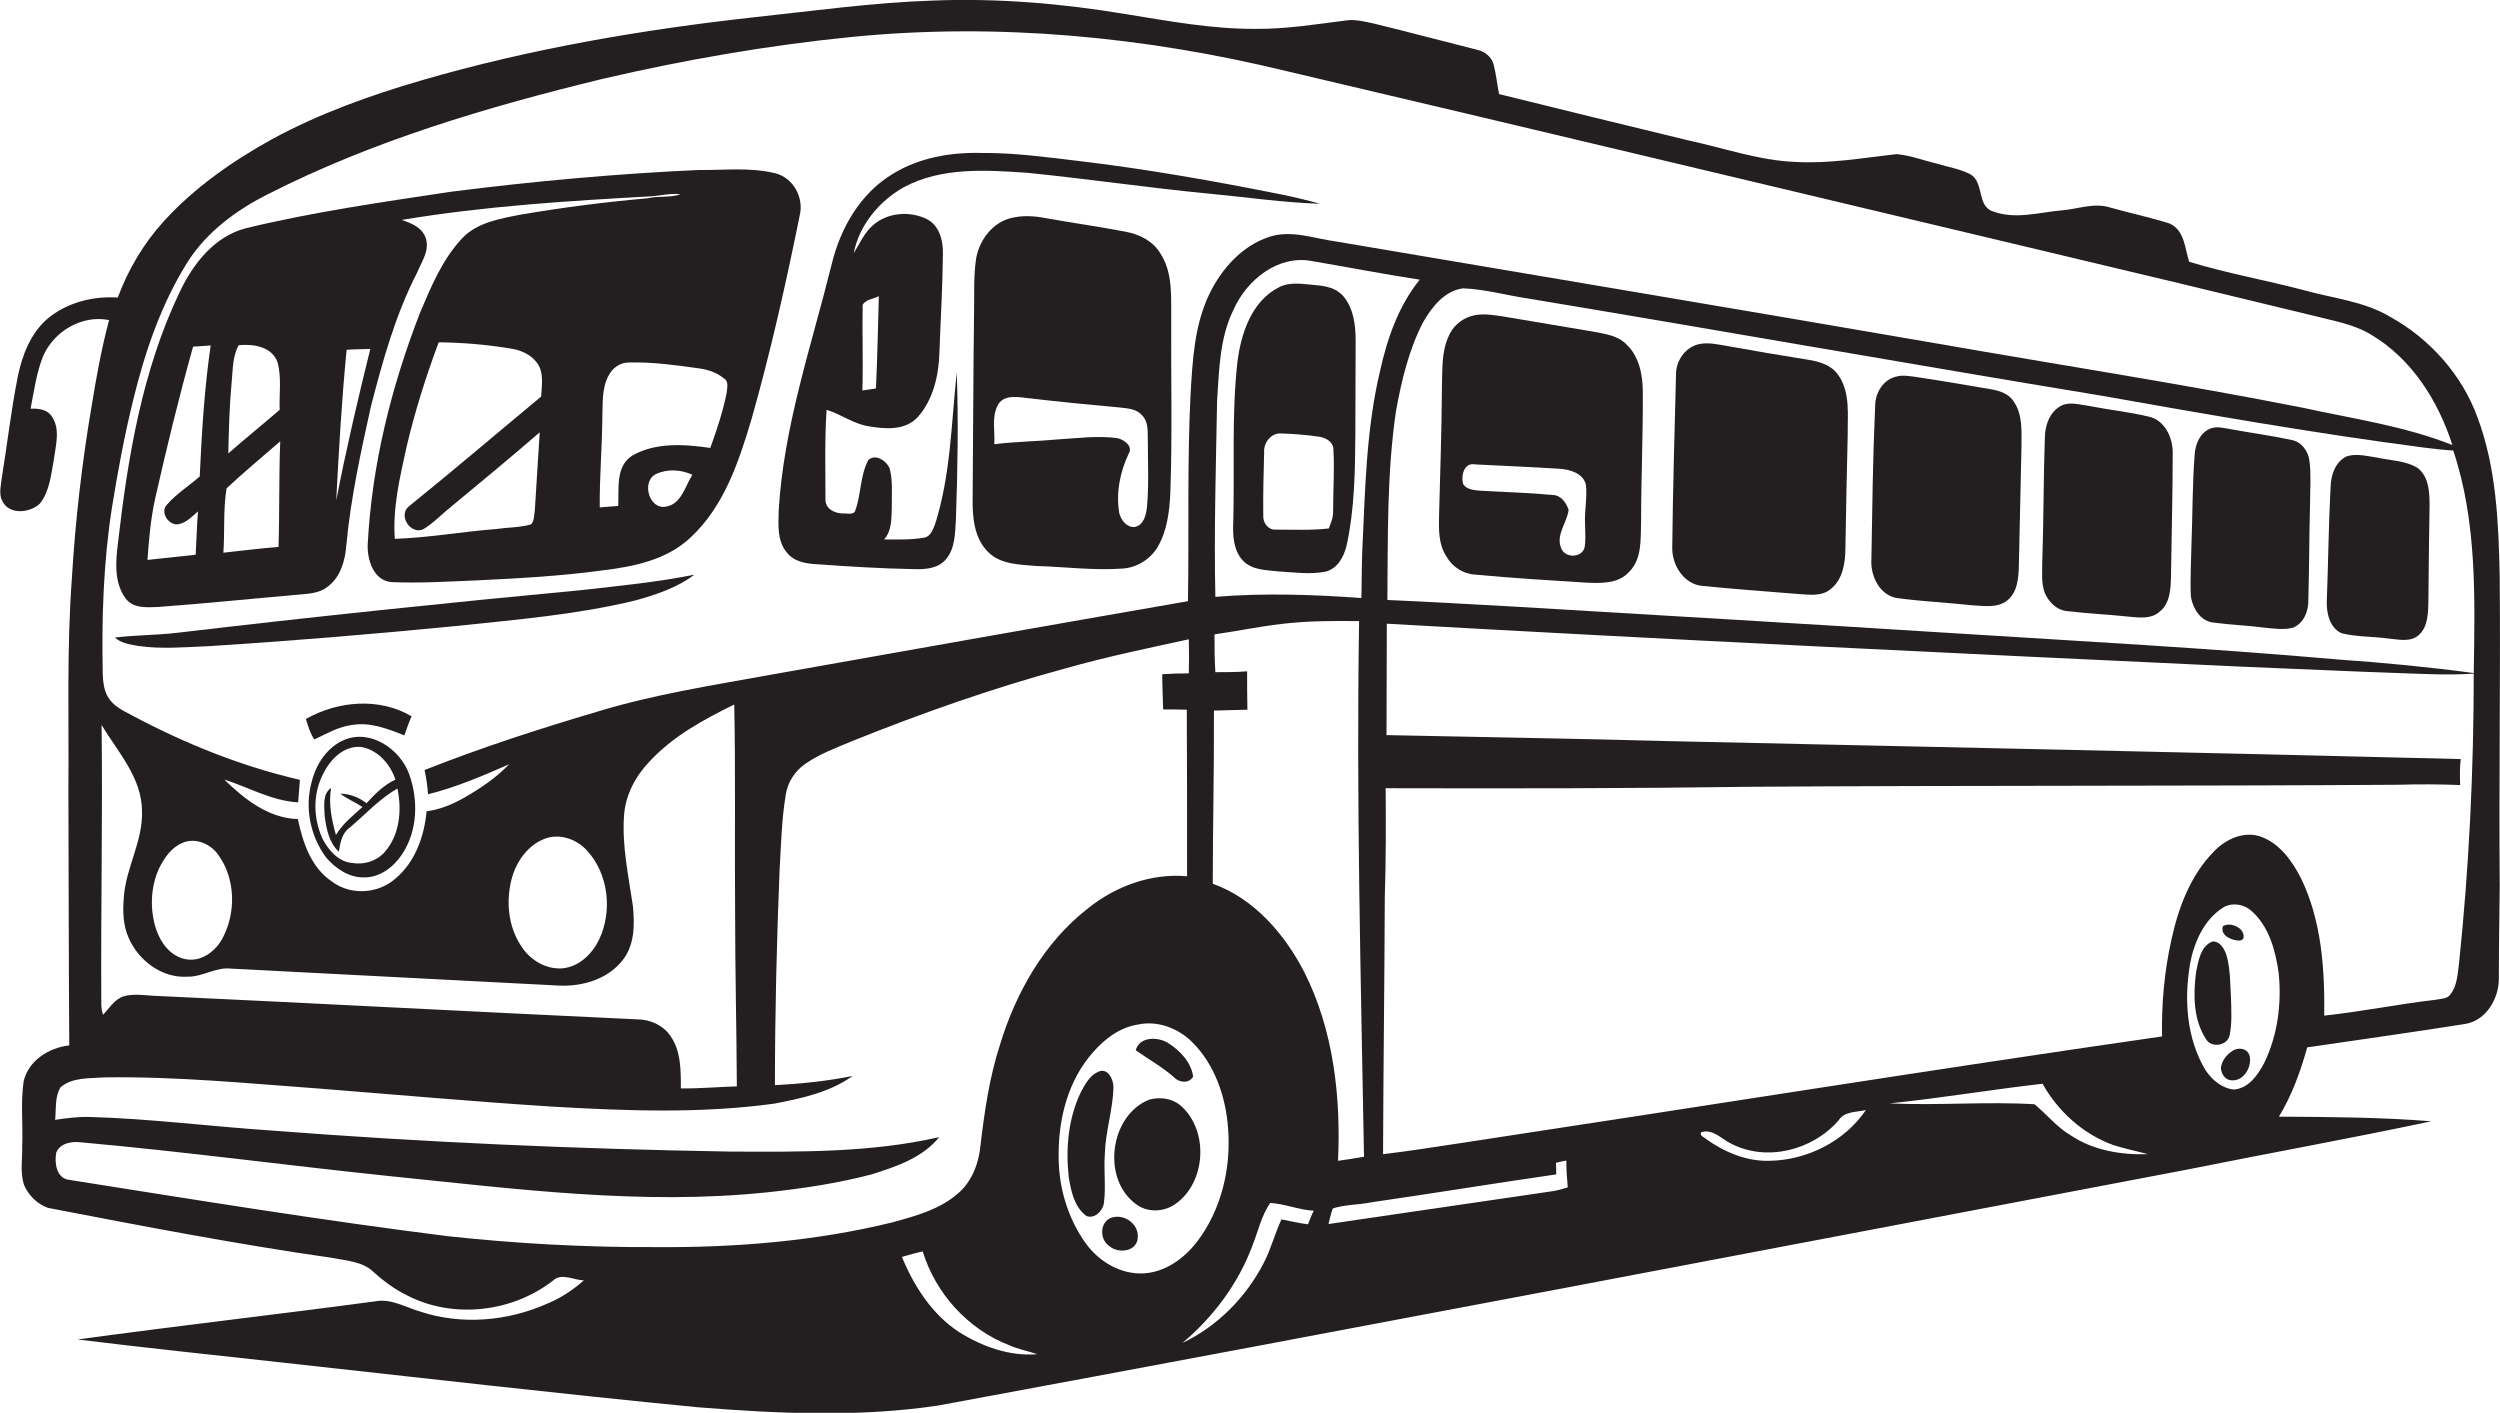 <?xml version="1.0" encoding="utf-8"?>
<!-- Generator: Adobe Illustrator 19.2.0, SVG Export Plug-In . SVG Version: 6.00 Build 0)  -->
<svg version="1.1" id="Layer_1" xmlns="http://www.w3.org/2000/svg" xmlns:xlink="http://www.w3.org/1999/xlink" x="0px" y="0px"
	 viewBox="0 0 866.2 489.5" enable-background="new 0 0 866.2 489.5" xml:space="preserve">
<g>
	<path fill="#231F20" d="M866.1,199.9c-0.4-18.6-1.1-37.7-7.7-55.3c-5.4-14.8-16.5-27.2-30.2-34.8c-9-5.4-19.7-6.4-29.7-9.2
		c-13.3-3.5-26.9-5.9-40-9.9c-1.5-4.6-1.6-11.1-6.9-13.3c-6.7-2.1-13.7-3.6-20.5-5.5c-5.6-1.8-11.3,0.6-16.9,1
		c-7.8,0.7-15.9,3.2-23.5,0.4c-5.9-1.7-3.1-10.1-8-12.9c-3.6-1.9-7.7-2.5-11.6-3.7c-4.7-1.1-9.2-2.9-14-3.3
		c-11.6,1.3-23.3,3.4-35.1,2.7c-12.6-0.5-24.6-4.8-36.8-7.4c-22-5.3-43.9-10.7-65.8-16.1c-0.7-3.4-1-6.9-1.9-10.3
		c-0.7-2.6-3-4.4-5.5-5c-12-3-23.9-6.2-35.8-9.1c-3.3-0.7-6.6-1.6-9.9-1.1c-10.3,1.3-20.7,3-31.2,2.9c-15.2,0.1-30.1-2.7-45-5.1
		c-22.1-3.7-44.6-5.6-67-4.7c-20.8,0.7-41.4,3.6-62,5.8c-38.8,4.3-77.4,10.9-114.9,21.8c-17.9,5.2-35.5,11.5-51.9,20.4
		C80.4,55.9,67.4,65,56.8,76.6c-7,7.7-12.4,16.8-16,26.5c-8.5-0.6-17.5,1.7-24.2,7.2c-6,5.1-9,12.9-10.5,20.5
		c-2.3,11.6-3.6,23.3-5.5,34.9c-0.3,2.7-1.1,5.7,0.3,8.1c2.5,4.7,9.5,3.9,12.9,0.7c3.5-4.4,3.9-10.3,4.9-15.5
		c0.6-4.8,2.3-10.4-0.8-14.8c-1.6-2.4-4.6-2.7-7.3-2.6c1.2-6.1,2-12.3,4.3-18.1c3.7-8.7,13.5-14.5,22.9-12.6
		c-2.6,9.7-4.4,19.6-6,29.5c-3.4,19.9-5.7,39.9-6.9,60c-1.8,24.4-1,49-1.2,73.4c0.1,29.5,0.1,59,0.3,88.4c-7,0.8-14.1,5.2-15.8,12.4
		C7.1,382,8,389.5,7.7,396.9c0.1,4.5-0.8,9.2,0.6,13.6c1.5,3.6,4.6,6.7,8.3,8c32.7,6.3,65.4,12.6,98.3,17.3c4.9,1,10.6,1.2,14.4,4.8
		c3.5,3.2,7.4,6.1,11.7,8.2c16,8.3,36.5,5.9,50.6-5.1c3-2.8,7.2-0.1,10.7-0.1c-3.7,3.3-7.9,6.1-12.5,8c-13.8,6.2-29.9,7.6-44.3,2.8
		c-5.1-1.5-10.1-4.6-15.6-3.5c-34.3,4.6-68.7,8.5-103,13.2c23.3,2.9,46.7,5.3,70,7.9c48.3,5.3,96.6,10.9,145,15.6
		c27.6,2.2,55.6,3.5,83.1-0.6c144.3-26.7,288.4-54.3,432.5-81.7c28.3-5.7,56.7-10.8,84.9-16.8c-17.6-1.4-35.2-1.5-52.8-1.6
		c4.5-7.4,7.5-15.7,9.8-24c18.2-2.7,36.4-5.2,54.6-8.1c7.4-1.1,11.9-8.9,11.8-15.9c0-10.7,0.2-21.3,0.3-32
		C865.8,271.2,866.4,235.5,866.1,199.9z M38.8,175.8c2-12.4,4.3-24.8,7.3-37c4.1-16.9,9.8-33.7,19.2-48.5
		c6.6-10.1,16.6-17.5,27.3-22.9C129.3,48.7,169,37,208.9,27.3c28.4-6.6,57.2-11.6,86.2-14.5c50.5-5,101.7-0.1,150.9,11.9
		c88.1,20.7,176,41.8,264,62.7c30.4,7.2,60.8,14.5,91.2,21.9c6.9,1.8,14.2,2.9,20.4,6.7c14,8.3,23.2,22.9,28.1,38.2
		c-16.6-6.6-34.4-9.1-51.7-12.9c-42-8.3-84.2-14.8-126.4-22.2c-69.5-12-139-23.6-208.5-35.4c-7.7-1-15.7-4.2-23.4-1.6
		c-9.4,3.1-16.4,11-20.6,19.6c-5.3,10.9-5.9,23.1-6.6,35c-1.2,23.9-0.5,47.8-0.9,71.6c-48.4,8.4-96.8,17-145.2,25.6
		c-19.8,3.6-39.8,6.7-59.2,12.6c-20.3,6-40.4,12.5-60.1,20.3c0.6,2.8,1,5.5,1.2,8.4c9.7-2.4,19-6.4,28.1-10.4
		c-4.5,4.7-10,8.4-15.6,11.6c-4,2.3-8.4,4.1-13,4.7c-0.8,8.7-4,17.7-10.9,23.4c-5.9,5.2-15.4,5.8-21.8,1
		c-7.3-4.8-10.2-13.6-11.9-21.7c-10.2-0.3-18.5-6.9-25.5-13.7c8.5,2.7,16.5,7.4,25.6,7.9c0.2-2.6,0.4-5.2,0.6-7.8
		c-20.3-4.7-39.7-12.5-58.1-22.3c-3.2-1.7-6.7-3.3-8.5-6.6c-1.3-2.3-1.6-5-1.7-7.7C35.2,214.4,35.8,195,38.8,175.8z M451.9,336.8
		c-6.8-13.2-17.4-25.5-31.7-30.6c0-20,0.5-40,0.4-60c3.9-0.1,7.7-0.2,11.6-0.3c-0.1-4.4-0.1-8.8-0.1-13.3c-3.7,0.3-7.3,0.3-11,0.3
		c-0.3-4.4-0.3-8.7-0.3-13.1c7.7-1.1,15.4-2.7,23.1-3.6c9-1.1,18-1.1,27-1c-1,61.9,0.6,123.7,1.7,185.6c-3,0.5-6,1-9,1.4
		C464.6,380.1,462.1,357,451.9,336.8z M472,190.8c-0.2,5.5-0.2,10.9-0.3,16.4c-16.8-1.2-33.8-1.8-50.6-0.4
		c-0.5-22.7,0.2-45.3,0.6-68c0.7-10.7,0.9-21.8,5.7-31.5c4.6-10.4,15.6-19.2,27.4-16.8c12.4,2.1,24.7,4.5,37.1,6.4
		c-7.4,9.2-11.3,20.5-13.8,31.9C473.3,149.1,473,170,472,190.8z M207.6,325.5c-2.4,5-6.9,9.4-12.6,10c-5.9,0.5-11.6-3-14.6-8
		c-4.3-6.6-5.1-15.1-3.2-22.7c1.5-6,5.5-11.8,11.3-14.1c5.1-2.1,11.1-0.1,14.8,3.9C210.8,302.7,212.3,315.5,207.6,325.5z
		 M77.2,324.9c-2.4,4.7-7.6,8.6-13.1,7.4c-5.1-1.1-8.4-5.6-10-10.3c-2.2-6.8-2-14.5,1-21.1c1.8-3.6,4.2-7.2,8-8.8
		c4.5-2.1,10,0.3,12.6,4.2C81.6,304.5,81.8,316.1,77.2,324.9z M35.2,251.2c5.6,9.3,13.9,18.2,14,29.7c0.4,10.5-5.6,19.7-6.3,30
		c-0.4,4.7-0.3,9.7,1.7,14.1C48,332.8,56.1,339,65,338.4c5.2,0.1,9.8-3.4,15-2.8c38,1.9,76,4,114,5.9c8,0.3,16.7-2.3,21.8-8.9
		c4.1-5.2,4.1-12.3,3.5-18.6c-1.5-10.3-3.8-20.7-3.1-31.2c0.4-7.1,3.9-13.8,8.8-18.9c8.1-8.8,18.8-14.6,29.4-19.8
		c0.5,23.9,0.1,47.8,0.3,71.7c0,20.2,0.5,40.4,0.6,60.6c-6.5,0.2-12.9,0.8-19.4,0.7c0-6.2,0.1-13-3.7-18.3
		c-2.5-3.6-6.8-5.5-11.1-5.6C165,350.6,109,347.6,53,345c-3.3-0.2-6.6-0.7-9.8,0.1c-3.4,0.9-5.2,4.1-7.5,6.5
		c-0.4-1.2-0.6-2.5-0.6-3.7C34.9,315.7,35.6,283.4,35.2,251.2z M227.1,432.1c-24.1,0.1-48.2-1.2-72.1-3.8
		c-43.8-5.5-87.4-12.6-131-19.5c-4.5-0.5-5.2-6-4.5-9.5c1.4-3.3,5.5-3.9,8.6-3.5c35.7,3.2,71.3,8,106.9,11.7
		c43.5,4.4,87.3,10.2,131,5.6c12.1-1.3,24.2-3.1,36-6.2c8.5-2.7,17.6-5.7,23.4-12.9c-23.7,5.4-48.2,5.1-72.4,5
		c-53.1-0.9-106.1-3.2-159-7.3c-21-1.4-41.9-4.1-62.9-4.7c-4-0.1-8,0.4-12,1c0.4-3.7-0.2-7.9,1.9-11.3c4.1-3.5,10-3,15-3.4
		c25.1-0.4,50.1,2.1,75,3.9c26.7,2.1,53.3,4.5,80,6.2c25.7,1.5,51.6,2.5,77.2-1c9.4-1.8,19.3-3.9,27.2-9.6
		c-8.9,1.8-17.9,2.7-26.9,3.2c0-24.7,0.6-49.5,1.6-74.2c0.5-8.7,0.7-17.5,2.1-26.2c0.6-4.4,3.2-8.5,6.9-11
		c4.9-3.4,10.6-5.5,16.1-7.8c24.1-9.7,48.8-18.4,73.9-25.2c14.1-4,28.5-7,42.8-10.1c0.1,3.9,0.1,7.9,0,11.8c-3.1,0-6.2,0.1-9.2,0.3
		c0,4.1,0.2,8.1,0.3,12.2c2.7,0,5.5,0,8.2,0.1c0.1,19.2,0.1,38.5,0.1,57.7c-12.4-1.1-24.7,3.4-34.3,11.1
		c-15.1,11.7-25,29.1-30.5,47.2c-3.7,11.4-5.4,23.2-6.8,35.1c-0.6,6.2-3,12.5-7.9,16.6c-6.3,5.5-14.6,7.7-22.5,9.9
		C282.4,430.1,254.6,432.3,227.1,432.1z M332.4,461.6c-9.4-6.1-15.7-15.9-19.9-26.1c2.4-0.7,4.8-1.4,7.2-1.9
		c4.5,14.6,15.7,27,30,32.5c3.1,1.4,6.5,2,9.7,3.1C349.9,470,340.4,466.6,332.4,461.6z M376.2,430.8c-6.4-8.9-9.6-20-9.4-31
		c0-12.6,3.4-25.7,12-35.3c4-4.6,9.2-8.5,15.4-9.5c6.8-1.5,13.9,1.2,18.8,6c7.9,7.8,11.7,19,12.5,29.9c1.1,13.8-2.3,28.3-10.8,39.4
		c-4.5,5.8-11,10.5-18.5,10.9C388.1,441.6,380.7,437,376.2,430.8z M453.2,424.2c-3.1-0.4-6.2-1.1-9.2-1.7c-2.3,4.9-3.6,10.2-6.1,15
		c-6.1,11.9-16,22-28.2,27.8c10.7-9,19.3-20.5,24.2-33.6c2-5,3.1-10.4,6.2-14.9c5.1,0.3,9.9,2.4,15.1,2.7
		C454.4,421,453.8,422.6,453.2,424.2z M538.1,412.7c-25.9,3.8-51.9,7.6-77.8,11.4c0.5-1.8,0.8-3.7,1.5-5.4c4.3-1.4,8.9-1.2,13.2-2.1
		c21.4-3.1,42.8-6.6,64.2-9.7c0-1.4,0-2.7-0.1-4c1.2-0.3,2.4-0.6,3.6-0.8c0,3.1,0.2,6.2,0.5,9.3
		C541.6,411.9,539.9,412.4,538.1,412.7z M613,402.2c-7.9,0.2-15.5-3-21.8-7.5c-0.7-0.7-2.4-1.1-1.8-2.4c4-1.3,7,2.3,10.3,3.9
		c12.4,6.5,28.5,2.3,37.4-8.1c2-3.1,6.1-2.7,9.4-3.5C639.1,395.5,626.1,402,613,402.2z M717.5,393.4c-4.8-2.8-8.3-7.3-12.6-10.8
		c-16.7-1-33.5,0.5-50.2-0.3c17.7-1.8,35.3-4.8,53-6.8c5.4,9.6,14,17.4,24.4,21.2c4,1.3,8.1,2.1,12.1,3.2
		C734.9,400.2,725.3,398.6,717.5,393.4z M784.5,368.3c-2.2,4.2-5.4,8.8-10.5,9.2c-4.1-0.4-7.5-3.3-9.7-6.5c-6.7-11-7.6-24.5-5.5-37
		c1.4-7.6,4.9-15.5,11.7-19.7c3.1-1.7,7.1-1,9.7,1.4c6,5.4,8.2,13.6,9.3,21.3C790.6,347.6,789.2,358.6,784.5,368.3z M852,333.8
		c-0.5,3.7-0.6,7.8-3.1,10.9c-1.2,1.5-3.3,1.3-5,1.7c-12.9,1.5-25.7,4.1-38.6,5.5c0.2-16.1-0.9-32.8-8-47.5
		c-3.1-6.1-7.5-12.3-14.2-14.6c-5.8-1.9-12,1-16,5.2c-8.1,8.2-12.3,19.4-14.7,30.4c-2.5,11-3.5,22.4-3.3,33.7
		c-80.5,11.6-160.8,24.5-241.3,36.7c-9.5,1.4-19.1,3-28.6,4.1c0.1-29.6,0.5-59.3,0.6-89c0.4-12.6,0.4-25.2,0.3-37.8
		c42.3,0.1,84.6,0.1,126.9-0.5c74.7-0.5,149.3-0.2,224-0.7c7.1-0.2,14.2-0.2,21.4,0.1c-0.1-3-0.2-6,0.2-9
		c-91.2-2.3-182.4-4.2-273.6-6.2c-32.8-0.9-65.7-1.4-98.6-2.1c0-12.9,0.1-25.8,0.1-38.6c98.8,5.6,197.6,10.3,296.5,14.9
		c18,0.7,36,1.6,54,2.2c8.7,0.3,17.4,0.8,26.1,0.2C857.1,266.9,855.5,300.4,852,333.8z M857.1,233.2c-15.6-2.1-31.3-3.6-47-4.7
		c-44.3-3.9-88.7-6.3-133.1-9.1c-50.7-3.2-101.3-6.2-152-9.2c-14.8-0.8-29.5-1.7-44.3-2.3c0.2-21.9-0.2-43.9,3-65.6
		c1.9-10.4,4.4-21,9.3-30.5c3-5.3,7.4-11,13.9-11.9c7.8,0.3,15.3,2.5,23,3.6c66.1,11,132.1,22.7,198.2,33.6
		c37.2,6.6,74.4,13.1,111.9,18c3.3,0.4,6.7,0.8,10,1C858.3,180.9,857.5,207.4,857.1,233.2z"/>
	<path fill="#231F20" d="M272.6,191.4c2.4,3.2,6.7,3.9,10.4,4.1c11.3,0.8,22.6,1.5,34,1.7c3.9,0.1,8.3-0.3,10.9-3.6
		c3.1-3.8,3-9.1,3.3-13.7c0.6-17,0.9-33.9,0.3-50.9c-1.9,17.6-2.1,35.6-7.5,52.6c-0.8,1.9-1.6,4.4-3.9,4.7
		c-4.6,0.8-9.2,0.6-13.8,0.6c2.8-3,2.5-7.3,2.7-11.1c-0.1-4.4,0.4-9-0.7-13.3c-0.9-2.7-5.1-5.6-7.5-3c-2.8,5.3-2.4,11.6-4.4,17.2
		c-0.4,1.9-2.9,1.1-4.3,1.2c-2.9,0-6.2-1.6-6.1-4.9c0-10.3-0.3-20.7,0.4-31c5,1.5,9.3,4.9,14.6,5.7c5.7,1,12.6,1.5,16.9-3.1
		c5.5-6.1,7.4-14.7,7.6-22.7c0.4-11.3,1.1-22.7,1.2-34c0.1-4.5-1.2-9.8-5.6-12c-5.9-2.9-13.7-2.3-18.7,2.2c-3,2.6-4.5,6.3-6.6,9.6
		c1.9-9.7,8.8-18,17.3-22.8c13.2-7.1,28.7-6,43.1-5c21,2.1,41.8,5.2,62.8,7.2c12.8,1.2,25.5,3.1,38.4,3.5c-4.4-1.2-8.9-2.3-13.3-3.2
		c-23.5-4.7-47.2-8.9-71-11.7c-10.9-1.3-21.9-2.8-33-2.7c-10.6-0.3-21.6,1.6-30.7,7.2C298,67,291.1,79.2,288.1,91.8
		c-7,28.2-16.6,56-18.3,85.1C269.7,181.8,269.2,187.4,272.6,191.4z M298.9,105.6c1.1-1.9,3.8-2,5.6-3c-0.3,10.7-0.5,21.3-1,32
		c-1.6,0.2-3.1,0.5-4.7,0.7C299.1,125.4,298.7,115.5,298.9,105.6z"/>
	<path fill="#231F20" d="M54.9,210.3c16.3-1.2,32.6-2.9,48.9-4.3c3.3-0.3,7-0.5,9.7-2.7c4.5-3.3,6.1-9.1,6.5-14.4
		c1.5-16.2,5-32.2,8.5-48c4.1-15.9,8.5-31.8,16-46.4c1.6-3.9,4.6-7.9,2.9-12.3c-1.3-3.5-5-4.9-8.2-6c28.7-4.8,57.8-6.6,86.8-8.2
		c3.2-0.3,6.5-1.1,9.8-0.7c-3.6,1.3-7.6,0.5-11.4,1.4c-14.8,1.3-29.6,3.2-44.2,5.7c-7.1,1.4-15,2.7-20.2,8.3
		c-6.7,7.2-10.6,16.5-14.4,25.5c-10,25.7-16.8,52.9-18.2,80.5c-0.2,5.3,2.1,12.7,8.5,13c9.7,0.4,19.4-0.2,29.1-0.6
		c14.7-0.7,29.4-1.5,44-3.5c10.8-1.3,22.3-3.7,30.4-11.5c11.5-10.7,16.6-26.2,21-40.9c6.6-23.3,11.9-46.9,16.7-70.6
		c1.5-6.2-2.3-13.1-8.6-14.6c-8.7-2.1-17.7-1-26.5-1.1c-28.6,1.3-57.1,3.9-85.5,7.5c-23.9,3.6-47.9,7-71.4,12.7
		C74.2,82,66.9,91.4,62.3,101.1c-13,27.1-18,57.2-21.4,86.8c-0.8,6.5-1.5,13.8,2.6,19.4C46.2,211,51.1,210.4,54.9,210.3z
		 M187.5,137.4c-15.3,12.7-30.4,25.6-45.9,38.1c-3.7,3.1,0.6,9.8,5,7.9c3.7-2.2,6.6-5.4,9.9-8c10.2-8.4,20.4-16.9,30.5-25.6
		c-0.5,9-1.2,18.1-1.7,27.1c-0.3,1.6-0.1,3.5-1.3,4.8c-3.9,1.1-8,1-12.1,1.6c-11.7,0.9-23.3,3-35.1,3.4c-0.8-10.8,1.8-21.5,4.1-32
		c2.9-12.3,6.7-24.3,11.1-36.1c8.4,0.1,16.8,0.8,25.1,2.2c4.2,0.6,8.5,2.9,10.1,7C188.2,130.8,187.7,134.2,187.5,137.4z
		 M230.9,175.5c-6,1.4-8.9-8.8-3.5-11.3c3.9-1.8,8.6-1.5,12.5,0.3C237.4,168.4,236.1,174.6,230.9,175.5z M250.8,131.1
		c1.8,1,1.1,3.3,1,4.9c-1.3,6.5-3.4,12.9-5.7,19.2c-9-1.3-19-2-27.1,2.7c-5.8,3.7-4.5,11.5-4.8,17.4c-2.1,0.2-4.3,0.3-6.4,0.5
		c-0.1-10.3,0.8-20.6,0.9-30.9c0.2-5-0.3-10.5,2.3-15c1.4-2.6,4.1-4.4,7.1-4.3c8-0.2,16,0.9,23.8,2C245.1,128,248.3,129,250.8,131.1
		z M120.1,121.2c2.7-0.2,5.5-0.2,8.2-0.3c-4.3,17.4-8.4,34.9-11.8,52.5C117.4,156,118.4,138.5,120.1,121.2z M80.3,132
		c0.4-4.2,0.3-8.6,2.4-12.4c5.1-0.5,11.6,0.5,13.5,6c1.4,5.3,0.5,10.9,0.7,16.4c-5.9,5.1-12,10-17.8,15.1
		C79.3,148.7,79.5,140.3,80.3,132z M78.5,169.2c6-5.6,12.4-10.9,18.6-16.3c-0.5,12.2-0.2,24.4-0.6,36.6c-6.4,0.5-12.7,1.3-19.1,2
		C77.9,184.1,77.3,176.5,78.5,169.2z M53.7,173c4-17.7,8.3-35.4,13.2-52.9c2-0.1,4.1-0.3,6.1-0.4c-2.2,15-3.1,30.2-3.8,45.4
		c-3.8,3.3-8.1,6-11.4,9.8c-2.5,2.6,0.8,7.5,4.2,6.7c2.7-0.6,4.6-2.7,6.6-4.4c-0.4,5-0.5,10-0.8,15c-5.6,0.6-11.1,1.2-16.7,1.8
		C51.6,187,52.2,179.9,53.7,173z"/>
	<path fill="#231F20" d="M405.8,110.8c-0.1-7.7,0.7-16.1-3.7-22.9c-2.5-4.3-7.2-6.7-12-7.6c-9.4-1.8-18.8-3.1-28.2-4.8
		c-3.8-0.7-7.6-0.9-11.4,0c-6.6,1.5-11.2,7.7-12.3,14.1c-0.9,6.1-0.6,12.2-0.7,18.3c-0.3,21.6-0.3,43.2-0.5,64.8
		c-0.1,6.5,0.5,13.8,5.4,18.6c4.3,4.3,10.9,4.3,16.6,4.8c10,0.3,20,1.6,29.9,0.9c4.9-0.3,9.5-3.1,12.1-7.3c3.4-5.7,4.2-12.5,4.5-19
		C406.2,150.8,405.7,130.8,405.8,110.8z M397.4,175.7c-0.3,2.7-1.1,6.3-4.3,6.9c-2.7,0.2-4.7-2.4-5.3-4.8
		c-1.2-7.1,0.3-14.5,3.4-20.9c1.3-2.5-2-4.7-4.1-5.1c-6.6-0.9-13.4,0-20,0.4c-7.5,0.7-15.1,0.8-22.6,1.7c0.3-4.5-1-9.3,1.2-13.5
		c1.8-3.4,6-3,9.2-2.6c11,1.3,22.1,2.4,33.2,3.4c2.7,0.3,5.8,0.5,7.7,2.8c2.2,2.3,1.8,5.7,1.9,8.7
		C397.7,160.4,398.1,168.1,397.4,175.7z"/>
	<path fill="#231F20" d="M456,98.8c-4.2-0.3-8.6-1.3-12.6,0.6c-9.8,4.8-13.5,16.3-14.7,26.4c-2,18.3-0.9,36.8-1.4,55.1
		c-0.2,4.6,0,9.8,3.4,13.4c3.2,3.3,8.1,3.2,12.4,3.7c5.3,0.3,10.7,1.1,16,0.1c4.3-0.9,6.6-5.3,7.5-9.2c2.7-12.4,2.9-25.2,3-37.9
		c0-11,0.1-22,0.1-33c0-5.3-0.7-11.1-4.2-15.3C463.1,99.8,459.3,99.1,456,98.8z M461.9,176.9c0.1,2.2-0.7,4.2-1.5,6.2
		c-6.1,0.7-12.3,0.4-18.5,0.4c-2.5,0.1-4.3-2.3-4.2-4.7c-0.1-7.3,0.1-14.7,0.3-22c-0.3-3.4,2.5-7,6.1-6.6c4.3,0.1,8.6,0.5,12.9,1.1
		c2.3,0.3,5,1.8,5,4.4C462.4,162.8,461.9,169.9,461.9,176.9z"/>
	<path fill="#231F20" d="M552,114.9c-10.5-1.8-21-3.5-31.5-5.3c-3.6-0.5-7.4-1.2-11,0c-3.5,1.1-6.4,3.8-7.7,7.2
		c-2.4,5.4-2,11.4-2.2,17.1c-0.1,15-0.6,30-1,44.9c-0.1,4.7-0.2,9.8,2.5,13.9c2,3.7,5.9,6.2,10.1,6.4c12.9,1.2,25.8,2,38.8,2.8
		c5,0.2,10.8,0.3,14.4-3.7c4.6-4.5,4-11.4,4.2-17.3c0-15,0.7-30,0.6-45c0-5.9-1.2-12.4-5.7-16.6C560.5,116.2,556,115.7,552,114.9z
		 M549.2,181.8c0,2.7,0.3,5.4-0.2,8c-1.1,3.6-6.8,3.6-8.1,0.1c-1.9-4.6,2-8.7,2.6-13.2c-0.8-2.5-2.6-5.1-5.5-5.2
		c-8.4-0.8-16.9-1-25.4-1.5c-2-0.2-4.4-0.4-5.6-2.2c-0.9-2.8,0.2-7.6,4-6.9c9.7,0.5,19.4,0.9,29.1,1.5c3.7,0.2,8.5,1.5,9.4,5.6
		C550,172.6,548.9,177.2,549.2,181.8z"/>
	<path fill="#231F20" d="M636.9,129.9c-2.4-3.5-6.7-4.7-10.7-5.3c-9.4-1.5-18.8-3.1-28.2-4.8c-3.1-0.5-6.4-1.3-9.6-0.5
		c-4.7,1.2-7.8,5.9-7.7,10.6c-0.5,20-1.1,40-1.3,59.9c-0.1,6,4,12.6,10.4,13.2c11,1.1,22.1,1.9,33.1,2.8c3.8,0.2,8.2,1,11.4-1.7
		c4.3-3.4,5.1-9.3,5.1-14.4c0.2-13,0.5-26,0.8-39C640.1,143.8,641.2,136,636.9,129.9z"/>
	<path fill="#231F20" d="M690,134.9c-8.9-1.5-17.9-3.1-26.9-4.4c-1.9-0.2-3.8-0.6-5.7-0.1c-4.8,0.9-7.7,5.6-7.7,10.3
		c-0.8,17.7-1,35.4-1.3,53.1c-0.4,5.8,3,12.9,9.5,13.5c8.4,1.1,16.8,1.5,25.2,2.4c4.1,0.2,8.8,1.1,12.3-1.6c3.7-2.9,4-8,4.1-12.3
		c0.3-13.7,0.6-27.3,0.9-41c0-5.3,0.5-11.1-2.7-15.7C696.1,136.5,692.9,135.4,690,134.9z"/>
	<path fill="#231F20" d="M744.7,144.4c-7-1.7-14.1-2.4-21.2-3.8c-3-0.4-6.1-1.4-9-0.2c-4.2,2-6,6.9-6,11.3
		c-0.5,14.4-0.4,28.7-0.9,43.1c0,3.5-0.4,7.3,0.9,10.7c1.3,3,4,5.8,7.4,6.2c7.3,0.9,14.7,1.2,22.1,2c3.4,0.3,7.4,0.8,10.2-1.7
		c3.7-2.9,3.9-7.9,4-12.2c0.2-14.3,0.6-28.6,0.6-43C752.8,151.6,750.1,145.7,744.7,144.4z"/>
	<path fill="#231F20" d="M793.8,152.4c-6.9-1.5-14-2.4-20.9-3.7c-2.1-0.3-4.3-1-6.5-0.4c-4,1.2-5.8,5.5-6,9.3
		c-0.8,10.3-0.7,20.7-1.1,31.1c-0.1,6-0.5,12-0.2,18c0.6,4,3.3,8.5,7.7,9c6,0.8,12,1,18,1.8c3.2,0.3,6.5,0.8,9.6,0
		c3.9-1.5,5.5-5.9,5.4-9.7c0.3-11.3,0.3-22.6,0.6-34c0-4.6,0.4-9.3-0.2-13.9C799.9,156.5,797.5,153,793.8,152.4z"/>
	<path fill="#231F20" d="M837.6,162.1c-4.1-2.5-9.1-2.5-13.7-3.5c-3.5-0.5-7.3-1.6-10.8-0.5c-4,1.9-5.5,6.5-5.6,10.7
		c-0.7,13-0.8,26.1-1.3,39.2c-0.2,4.2,0.9,9.5,5.1,11.4c5.2,1.3,10.6,1.1,15.9,1.8c3.6,0.3,7.9,1.5,10.9-1.2c3.3-3,3.2-8,3.3-12.1
		c0.1-11,0.2-22,0.4-33C841.8,170.4,841.5,165,837.6,162.1z"/>
	<path fill="#231F20" d="M72.1,223.9c28.7-1.8,57.3-4.2,85.9-7c20.8-2.2,41.8-3.9,62.3-8.9c7.1-2,14.4-4.4,20.3-8.9
		c-12.7,2.6-25.6,3.8-38.5,5.3c-46.8,4.4-93.6,9.3-140.3,14.8c-7.3,0.9-14.7,0.8-22,1.7c2.2,2,5.3,2.4,8.1,2.9
		C56,225,64.1,224.2,72.1,223.9z"/>
	<path fill="#231F20" d="M121.9,251.2c6.3-1.1,12.4,1.3,18.2,3.6c0.8-2.2,1.5-4.4,2.5-6.6c-11.1-6.6-25.5-5.4-36.6,0.9
		c0.7,2.5,1.5,5,2.9,7.1C113,254.3,117.2,251.8,121.9,251.2z"/>
	<path fill="#231F20" d="M119.4,256.3c-6,2.5-9.9,8.4-11.4,14.6c-2.5,8.9-0.5,18.7,4.9,26.1c3.3,3.9,8,7.1,13.2,7
		c5.5,0.1,10.3-3.6,13.2-8c5.4-8.1,5.7-18.7,2.5-27.7C138.7,259.6,128.5,252.6,119.4,256.3z M133.3,295.2c-2.8,3.2-7.2,4.5-11.3,3.8
		c-4.7-0.4-8.1-4.3-10.2-8.3c-3.3-7.1-3.5-15.8,0.3-22.8c2.4-4.9,7.1-9.6,13-9.1c5.8,1,10.1,5.9,11.9,11.3c-4,1.9-7.1,5-10,8.2
		c-2.6-2-5.8-3.3-9.1-3.3c2.4,1.8,5.2,3,7.7,4.6c-3.3,3-6.9,5.8-9.2,9.7c-1.5-5.3-2.6-10.7-1.7-16.3c-3.1,2.2-2.3,6.4-2.2,9.8
		c0.6,4.4,1.5,9.2,4.9,12.3c0.5-3,1-6.3,3.6-8.2c5.5-4.6,10.4-10.1,16.7-13.7C139.3,280.7,138.5,289.3,133.3,295.2z"/>
	<path fill="#231F20" d="M775.9,325.9c2.5-0.2,1.4-3.2,0.1-4.2c-1.6-1.2-3.9-1.9-5.8-0.8C769.1,324.2,773.4,325.9,775.9,325.9z"/>
	<path fill="#231F20" d="M772.5,358.8c0.9-4.3,0.6-8.7,0.5-13c-0.3-4.9-0.2-9.9-1.5-14.6c-0.7-2.3-2.2-5.1-4.9-5
		c-4.2,1.6-4.9,6.8-5.7,10.6c-1,7.7-1,16.3,3.3,23C765.9,363.2,771.6,362.5,772.5,358.8z"/>
	<path fill="#231F20" d="M413.4,373c-0.7-5-4.6-9.1-8.8-11.7c-3.5-2.1-9.8-2.2-11.1,2.6c4.4,3.1,9.1,5.7,13.2,9.3
		C408.4,375.1,412,375.6,413.4,373z"/>
	<path fill="#231F20" d="M773.4,364.2c-2,1.3-3.6,3.3-3.9,5.8c0.1,2,1.4,4.2,3.6,4.3c4.3,0.4,7.1-4.5,6.4-8.3
		C778.8,363.1,775.4,362.7,773.4,364.2z"/>
	<path fill="#231F20" d="M382.8,399.9c0.2-7.8,2.8-15.4,3-23.2c0-2.7-2-7-5.4-5.3c-2.9,1.3-4.5,4.4-5.9,7
		c-4.4,9.1-5.3,19.6-4.2,29.5c0.8,4.8,1.9,10.3,6.1,13.4c2.8,1.2,5.8-1.8,6.1-4.6C383.2,411.2,382.4,405.5,382.8,399.9z"/>
	<path fill="#231F20" d="M409,383c-3-2.5-7.2-3-10.8-2c-13.7,5.4-16.6,27.5-4.6,36.2c3.9,3,9.6,2.8,13.6,0
		C418,409.7,418.9,391.5,409,383z"/>
	<path fill="#231F20" d="M384.4,422.2c-3.4,1.9-3.3,7.3-0.1,9.5c3,2.7,9.5,2.1,9.9-2.7C394.8,423.9,388.9,420,384.4,422.2z"/>
</g>
</svg>
